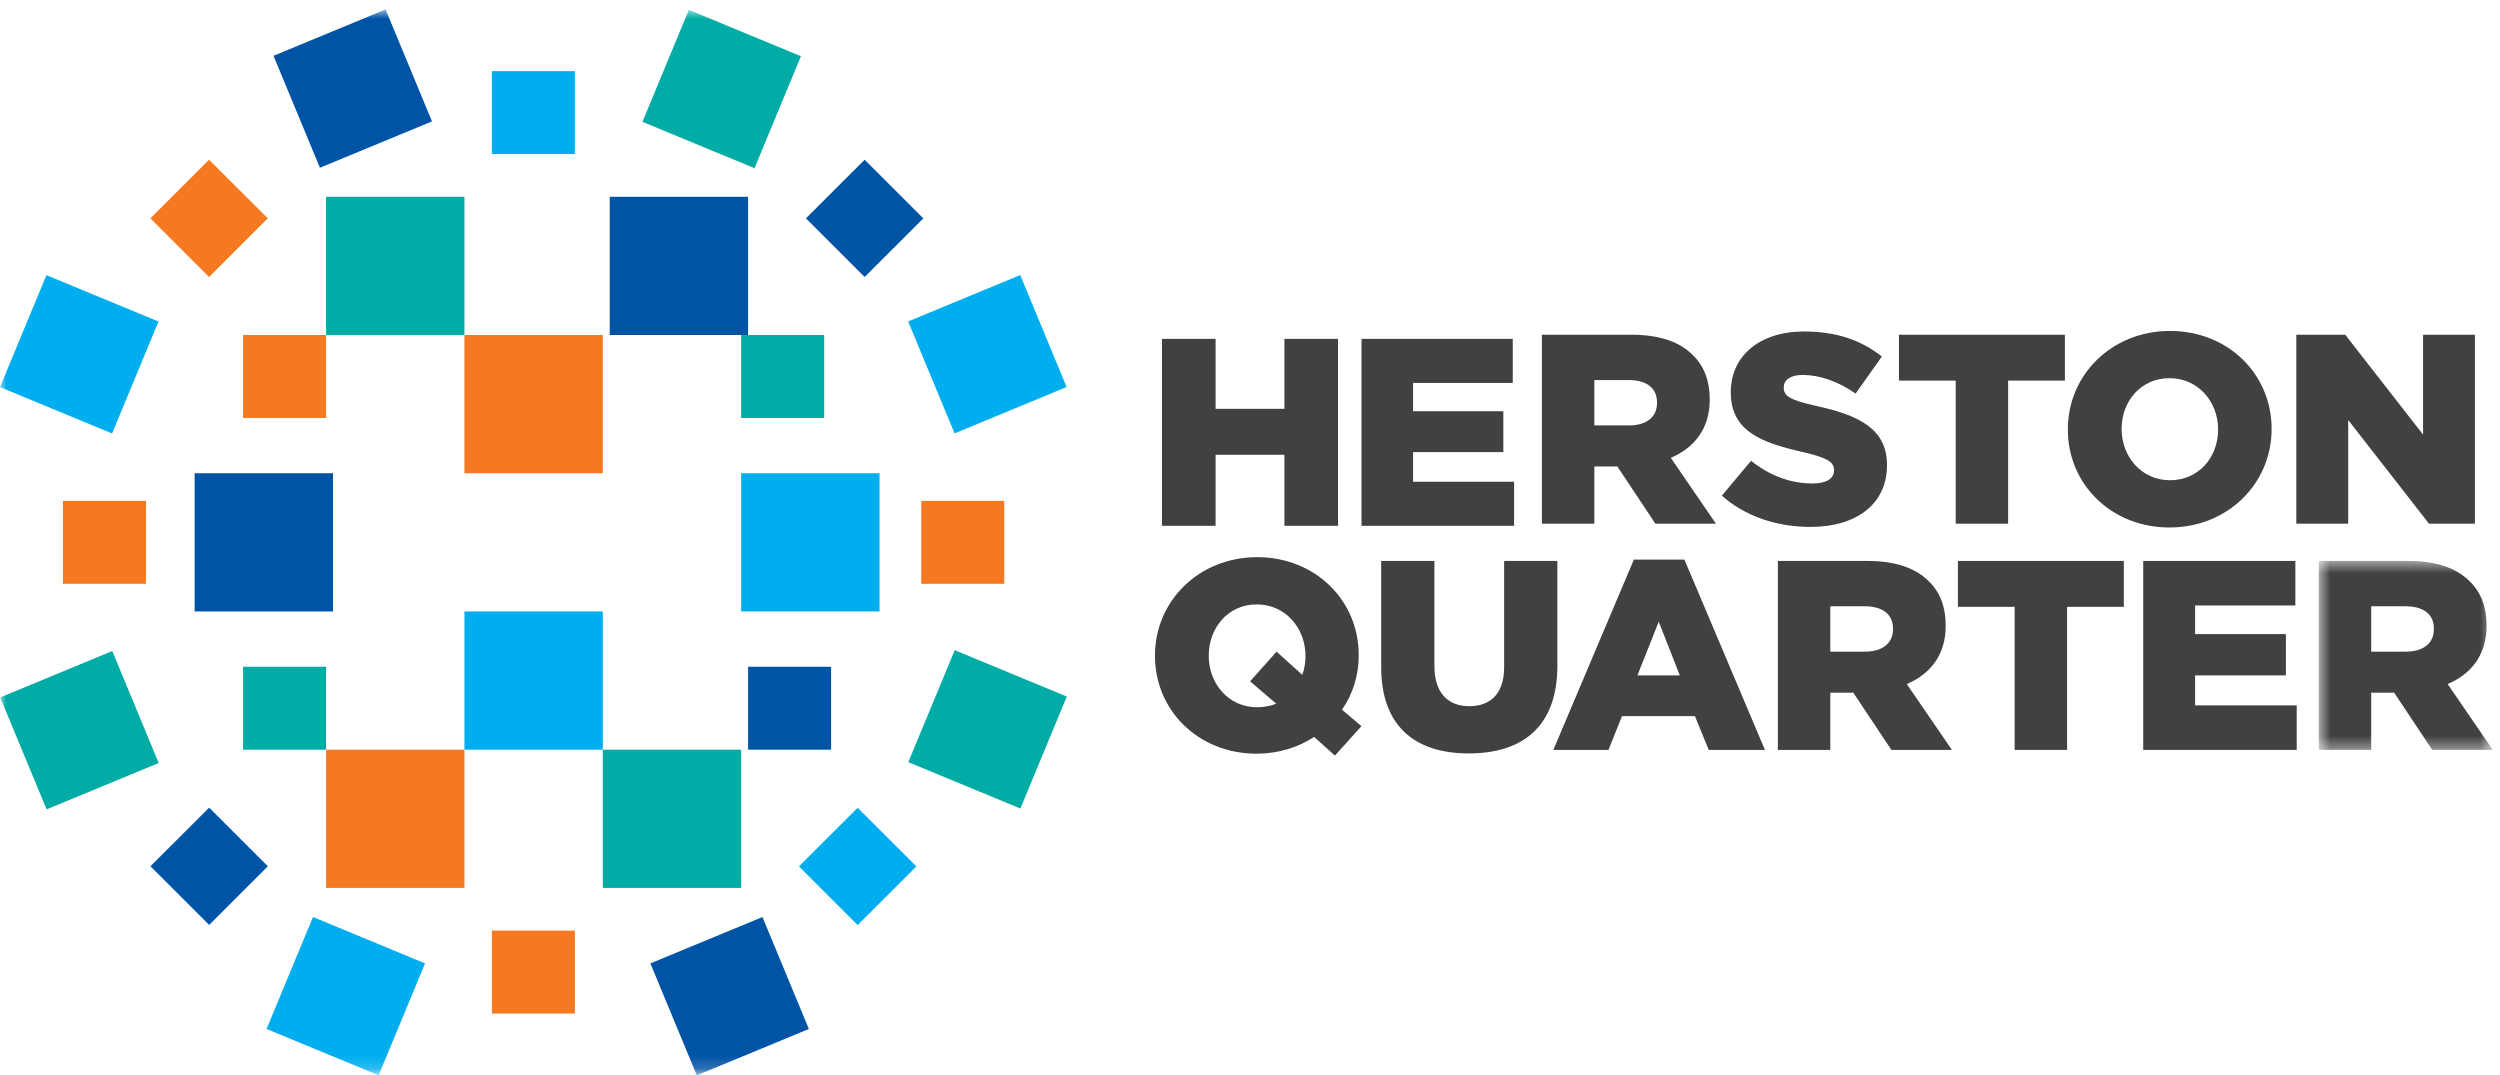 <?xml version="1.0" encoding="UTF-8"?>
<svg width="200px" height="86px" viewBox="0 0 200 86" version="1.1" xmlns="http://www.w3.org/2000/svg" xmlns:xlink="http://www.w3.org/1999/xlink">
    <title>F167505F-FE94-4F3D-B058-FFF3756835FA</title>
    <defs>
        <polygon id="path-1" points="0.581 0.502 14.503 0.502 14.503 15.62 0.581 15.62"></polygon>
        <polygon id="path-3" points="0 85.82 199.061 85.82 199.061 0.754 0 0.754"></polygon>
    </defs>
    <g id="Homepage-/-Desktop" stroke="none" stroke-width="1" fill="none" fill-rule="evenodd">
        <g id="HQ-Homepage-Desktop" transform="translate(-165, -56)">
            <g id="logo-HQ" transform="translate(165, 56)">
                <polygon id="Fill-1" fill="#414141" points="92.958 27.109 97.247 27.109 97.247 32.706 102.753 32.706 102.753 27.109 107.042 27.109 107.042 42.065 102.753 42.065 102.753 36.381 97.247 36.381 97.247 42.065 92.958 42.065"></polygon>
                <polygon id="Fill-2" fill="#414141" points="108.92 27.109 121.02 27.109 121.02 30.634 113.046 30.634 113.046 32.899 120.268 32.899 120.268 36.168 113.046 36.168 113.046 38.54 121.127 38.54 121.127 42.065 108.92 42.065"></polygon>
                <g id="Group-57">
                    <path d="M130.314,34.034 C131.741,34.034 132.562,33.343 132.562,32.241 L132.562,32.199 C132.562,31.011 131.697,30.406 130.292,30.406 L127.547,30.406 L127.547,34.034 L130.314,34.034 Z M123.352,26.777 L130.509,26.777 C132.821,26.777 134.422,27.382 135.437,28.419 C136.324,29.283 136.778,30.449 136.778,31.939 L136.778,31.982 C136.778,34.293 135.546,35.826 133.665,36.626 L137.275,41.896 L132.432,41.896 L129.384,37.317 L129.341,37.317 L127.547,37.317 L127.547,41.896 L123.352,41.896 L123.352,26.777 Z" id="Fill-3" fill="#414141"></path>
                    <path d="M137.749,39.65 L140.084,36.864 C141.575,38.051 143.241,38.678 144.991,38.678 C146.115,38.678 146.721,38.289 146.721,37.641 L146.721,37.598 C146.721,36.971 146.224,36.626 144.17,36.15 C140.949,35.417 138.463,34.509 138.463,31.399 L138.463,31.356 C138.463,28.548 140.69,26.518 144.321,26.518 C146.894,26.518 148.904,27.21 150.548,28.526 L148.45,31.486 C147.067,30.514 145.554,29.995 144.213,29.995 C143.197,29.995 142.7,30.427 142.7,30.967 L142.7,31.011 C142.7,31.702 143.219,32.004 145.316,32.479 C148.796,33.235 150.958,34.358 150.958,37.187 L150.958,37.231 C150.958,40.32 148.515,42.154 144.841,42.154 C142.159,42.154 139.608,41.312 137.749,39.65" id="Fill-5" fill="#414141"></path>
                    <polygon id="Fill-7" fill="#414141" points="156.457 30.449 151.917 30.449 151.917 26.778 165.191 26.778 165.191 30.449 160.651 30.449 160.651 41.896 156.457 41.896"></polygon>
                    <path d="M177.447,34.38 L177.447,34.336 C177.447,32.155 175.869,30.255 173.556,30.255 C171.264,30.255 169.73,32.112 169.73,34.294 L169.73,34.336 C169.73,36.518 171.308,38.419 173.6,38.419 C175.913,38.419 177.447,36.561 177.447,34.38 M165.428,34.38 L165.428,34.336 C165.428,29.996 168.93,26.475 173.6,26.475 C178.269,26.475 181.728,29.953 181.728,34.294 L181.728,34.336 C181.728,38.678 178.225,42.199 173.556,42.199 C168.887,42.199 165.428,38.721 165.428,34.38" id="Fill-9" fill="#414141"></path>
                    <polygon id="Fill-11" fill="#414141" points="183.706 26.778 187.619 26.778 193.845 34.768 193.845 26.778 197.995 26.778 197.995 41.895 194.32 41.895 187.856 33.602 187.856 41.895 183.706 41.895"></polygon>
                    <path d="M102.104,56.3 L100.007,54.507 L102.126,52.132 L104.18,53.989 C104.352,53.535 104.439,53.039 104.439,52.52 L104.439,52.478 C104.439,50.274 102.861,48.352 100.526,48.352 C98.235,48.352 96.7,50.253 96.7,52.434 L96.7,52.478 C96.7,54.658 98.256,56.581 100.57,56.581 C101.132,56.581 101.65,56.473 102.104,56.3 L102.104,56.3 Z M105.131,58.956 C103.834,59.799 102.256,60.295 100.526,60.295 C95.857,60.295 92.398,56.818 92.398,52.478 L92.398,52.434 C92.398,48.093 95.9,44.573 100.57,44.573 C105.239,44.573 108.698,48.049 108.698,52.391 L108.698,52.434 C108.698,54.032 108.222,55.544 107.358,56.774 L108.915,58.093 L106.795,60.447 L105.131,58.956 Z" id="Fill-13" fill="#414141"></path>
                    <path d="M110.494,53.363 L110.494,44.875 L114.753,44.875 L114.753,53.277 C114.753,55.458 115.856,56.494 117.542,56.494 C119.228,56.494 120.331,55.501 120.331,53.385 L120.331,44.875 L124.59,44.875 L124.59,53.255 C124.59,58.136 121.801,60.274 117.498,60.274 C113.196,60.274 110.494,58.093 110.494,53.363" id="Fill-15" fill="#414141"></path>
                    <path d="M134.385,54.032 L132.699,49.734 L130.992,54.032 L134.385,54.032 Z M130.71,44.767 L134.753,44.767 L141.196,59.993 L136.699,59.993 L135.595,57.293 L129.759,57.293 L128.678,59.993 L124.267,59.993 L130.71,44.767 Z" id="Fill-17" fill="#414141"></path>
                    <path d="M149.192,52.132 C150.619,52.132 151.441,51.441 151.441,50.339 L151.441,50.296 C151.441,49.108 150.576,48.503 149.171,48.503 L146.425,48.503 L146.425,52.132 L149.192,52.132 Z M142.231,44.875 L149.387,44.875 C151.7,44.875 153.301,45.479 154.316,46.516 C155.202,47.38 155.656,48.547 155.656,50.036 L155.656,50.08 C155.656,52.391 154.425,53.925 152.544,54.724 L156.154,59.993 L151.311,59.993 L148.263,55.414 L148.22,55.414 L146.425,55.414 L146.425,59.993 L142.231,59.993 L142.231,44.875 Z" id="Fill-19" fill="#414141"></path>
                    <polygon id="Fill-21" fill="#414141" points="161.172 48.546 156.633 48.546 156.633 44.875 169.906 44.875 169.906 48.546 165.366 48.546 165.366 59.993 161.172 59.993"></polygon>
                    <polygon id="Fill-23" fill="#414141" points="171.458 44.875 183.629 44.875 183.629 48.439 175.608 48.439 175.608 50.728 182.872 50.728 182.872 54.032 175.608 54.032 175.608 56.43 183.737 56.43 183.737 59.993 171.458 59.993"></polygon>
                    <g id="Group-27" transform="translate(184.92, 44.373)">
                        <mask id="mask-2" fill="white">
                            <use xlink:href="#path-1"></use>
                        </mask>
                        <g id="Clip-26"></g>
                        <path d="M7.542,7.759 C8.969,7.759 9.791,7.068 9.791,5.966 L9.791,5.923 C9.791,4.735 8.925,4.13 7.52,4.13 L4.775,4.13 L4.775,7.759 L7.542,7.759 Z M0.581,0.502 L7.737,0.502 C10.049,0.502 11.65,1.107 12.666,2.143 C13.552,3.007 14.006,4.174 14.006,5.663 L14.006,5.707 C14.006,8.018 12.774,9.552 10.893,10.351 L14.504,15.62 L9.661,15.62 L6.612,11.042 L6.57,11.042 L4.775,11.042 L4.775,15.62 L0.581,15.62 L0.581,0.502 Z" id="Fill-25" fill="#414141" mask="url(#mask-2)"></path>
                    </g>
                    <mask id="mask-4" fill="white">
                        <use xlink:href="#path-3"></use>
                    </mask>
                    <g id="Clip-29"></g>
                    <polygon id="Fill-28" fill="#F47920" mask="url(#mask-4)" points="5.036 46.705 11.678 46.705 11.678 40.071 5.036 40.071"></polygon>
                    <polygon id="Fill-30" fill="#F47920" mask="url(#mask-4)" points="73.701 46.705 80.342 46.705 80.342 40.071 73.701 40.071"></polygon>
                    <polygon id="Fill-31" fill="#00AEEF" mask="url(#mask-4)" points="39.351 12.325 45.991 12.325 45.991 5.691 39.351 5.691"></polygon>
                    <polygon id="Fill-32" fill="#F47920" mask="url(#mask-4)" points="16.727 22.161 12.031 17.469 16.727 12.777 21.422 17.469"></polygon>
                    <polygon id="Fill-33" fill="#0054A6" mask="url(#mask-4)" points="21.429 69.301 16.733 73.993 12.036 69.301 16.733 64.609"></polygon>
                    <polygon id="Fill-34" fill="#00AEEF" mask="url(#mask-4)" points="68.613 64.622 73.309 69.313 68.613 74.005 63.916 69.313"></polygon>
                    <polygon id="Fill-35" fill="#0054A6" mask="url(#mask-4)" points="64.474 17.469 69.171 12.777 73.867 17.469 69.171 22.16"></polygon>
                    <polygon id="Fill-36" fill="#F47920" mask="url(#mask-4)" points="39.351 81.085 45.991 81.085 45.991 74.451 39.351 74.451"></polygon>
                    <polygon id="Fill-37" fill="#F47920" mask="url(#mask-4)" points="19.445 33.436 26.085 33.436 26.085 26.801 19.445 26.801"></polygon>
                    <polygon id="Fill-38" fill="#00ACA5" mask="url(#mask-4)" points="59.293 33.436 65.934 33.436 65.934 26.801 59.293 26.801"></polygon>
                    <polygon id="Fill-39" fill="#0054A6" mask="url(#mask-4)" points="48.778 26.801 59.847 26.801 59.847 15.743 48.778 15.743"></polygon>
                    <polygon id="Fill-40" fill="#00AEEF" mask="url(#mask-4)" points="59.294 48.917 70.363 48.917 70.363 37.859 59.294 37.859"></polygon>
                    <polygon id="Fill-41" fill="#0054A6" mask="url(#mask-4)" points="15.571 48.917 26.64 48.917 26.64 37.859 15.571 37.859"></polygon>
                    <polygon id="Fill-42" fill="#F47920" mask="url(#mask-4)" points="37.155 37.859 48.224 37.859 48.224 26.801 37.155 26.801"></polygon>
                    <polygon id="Fill-43" fill="#00ACA5" mask="url(#mask-4)" points="26.086 26.801 37.155 26.801 37.155 15.743 26.086 15.743"></polygon>
                    <polygon id="Fill-44" fill="#00ACA5" mask="url(#mask-4)" points="19.445 59.975 26.085 59.975 26.085 53.341 19.445 53.341"></polygon>
                    <polygon id="Fill-45" fill="#0054A6" mask="url(#mask-4)" points="59.847 59.975 66.488 59.975 66.488 53.341 59.847 53.341"></polygon>
                    <polygon id="Fill-46" fill="#00ACA5" mask="url(#mask-4)" points="48.224 71.033 59.293 71.033 59.293 59.975 48.224 59.975"></polygon>
                    <polygon id="Fill-47" fill="#00AEEF" mask="url(#mask-4)" points="37.155 59.975 48.224 59.975 48.224 48.917 37.155 48.917"></polygon>
                    <polygon id="Fill-48" fill="#F47920" mask="url(#mask-4)" points="26.086 71.033 37.155 71.033 37.155 59.975 26.086 59.975"></polygon>
                    <polygon id="Fill-49" fill="#0054A6" mask="url(#mask-4)" points="34.559 9.711 25.594 13.421 21.879 4.464 30.846 0.754"></polygon>
                    <polygon id="Fill-50" fill="#00AEEF" mask="url(#mask-4)" points="12.68 25.721 8.967 34.678 -0 30.968 3.715 22.011"></polygon>
                    <polygon id="Fill-51" fill="#00ACA5" mask="url(#mask-4)" points="8.981 52.083 12.695 61.04 3.729 64.75 0.015 55.793"></polygon>
                    <polygon id="Fill-52" fill="#00AEEF" mask="url(#mask-4)" points="25.038 73.36 34.004 77.07 30.29 86.027 21.324 82.317"></polygon>
                    <polygon id="Fill-53" fill="#0054A6" mask="url(#mask-4)" points="52.03 77.072 60.996 73.362 64.71 82.319 55.744 86.029"></polygon>
                    <polygon id="Fill-54" fill="#00ACA5" mask="url(#mask-4)" points="72.664 60.972 76.378 52.015 85.345 55.725 81.63 64.682"></polygon>
                    <polygon id="Fill-55" fill="#00AEEF" mask="url(#mask-4)" points="76.365 34.672 72.652 25.715 81.618 22.004 85.331 30.961"></polygon>
                    <polygon id="Fill-56" fill="#00ACA5" mask="url(#mask-4)" points="60.361 13.456 51.395 9.746 55.108 0.788 64.074 4.499"></polygon>
                </g>
            </g>
        </g>
    </g>
</svg>